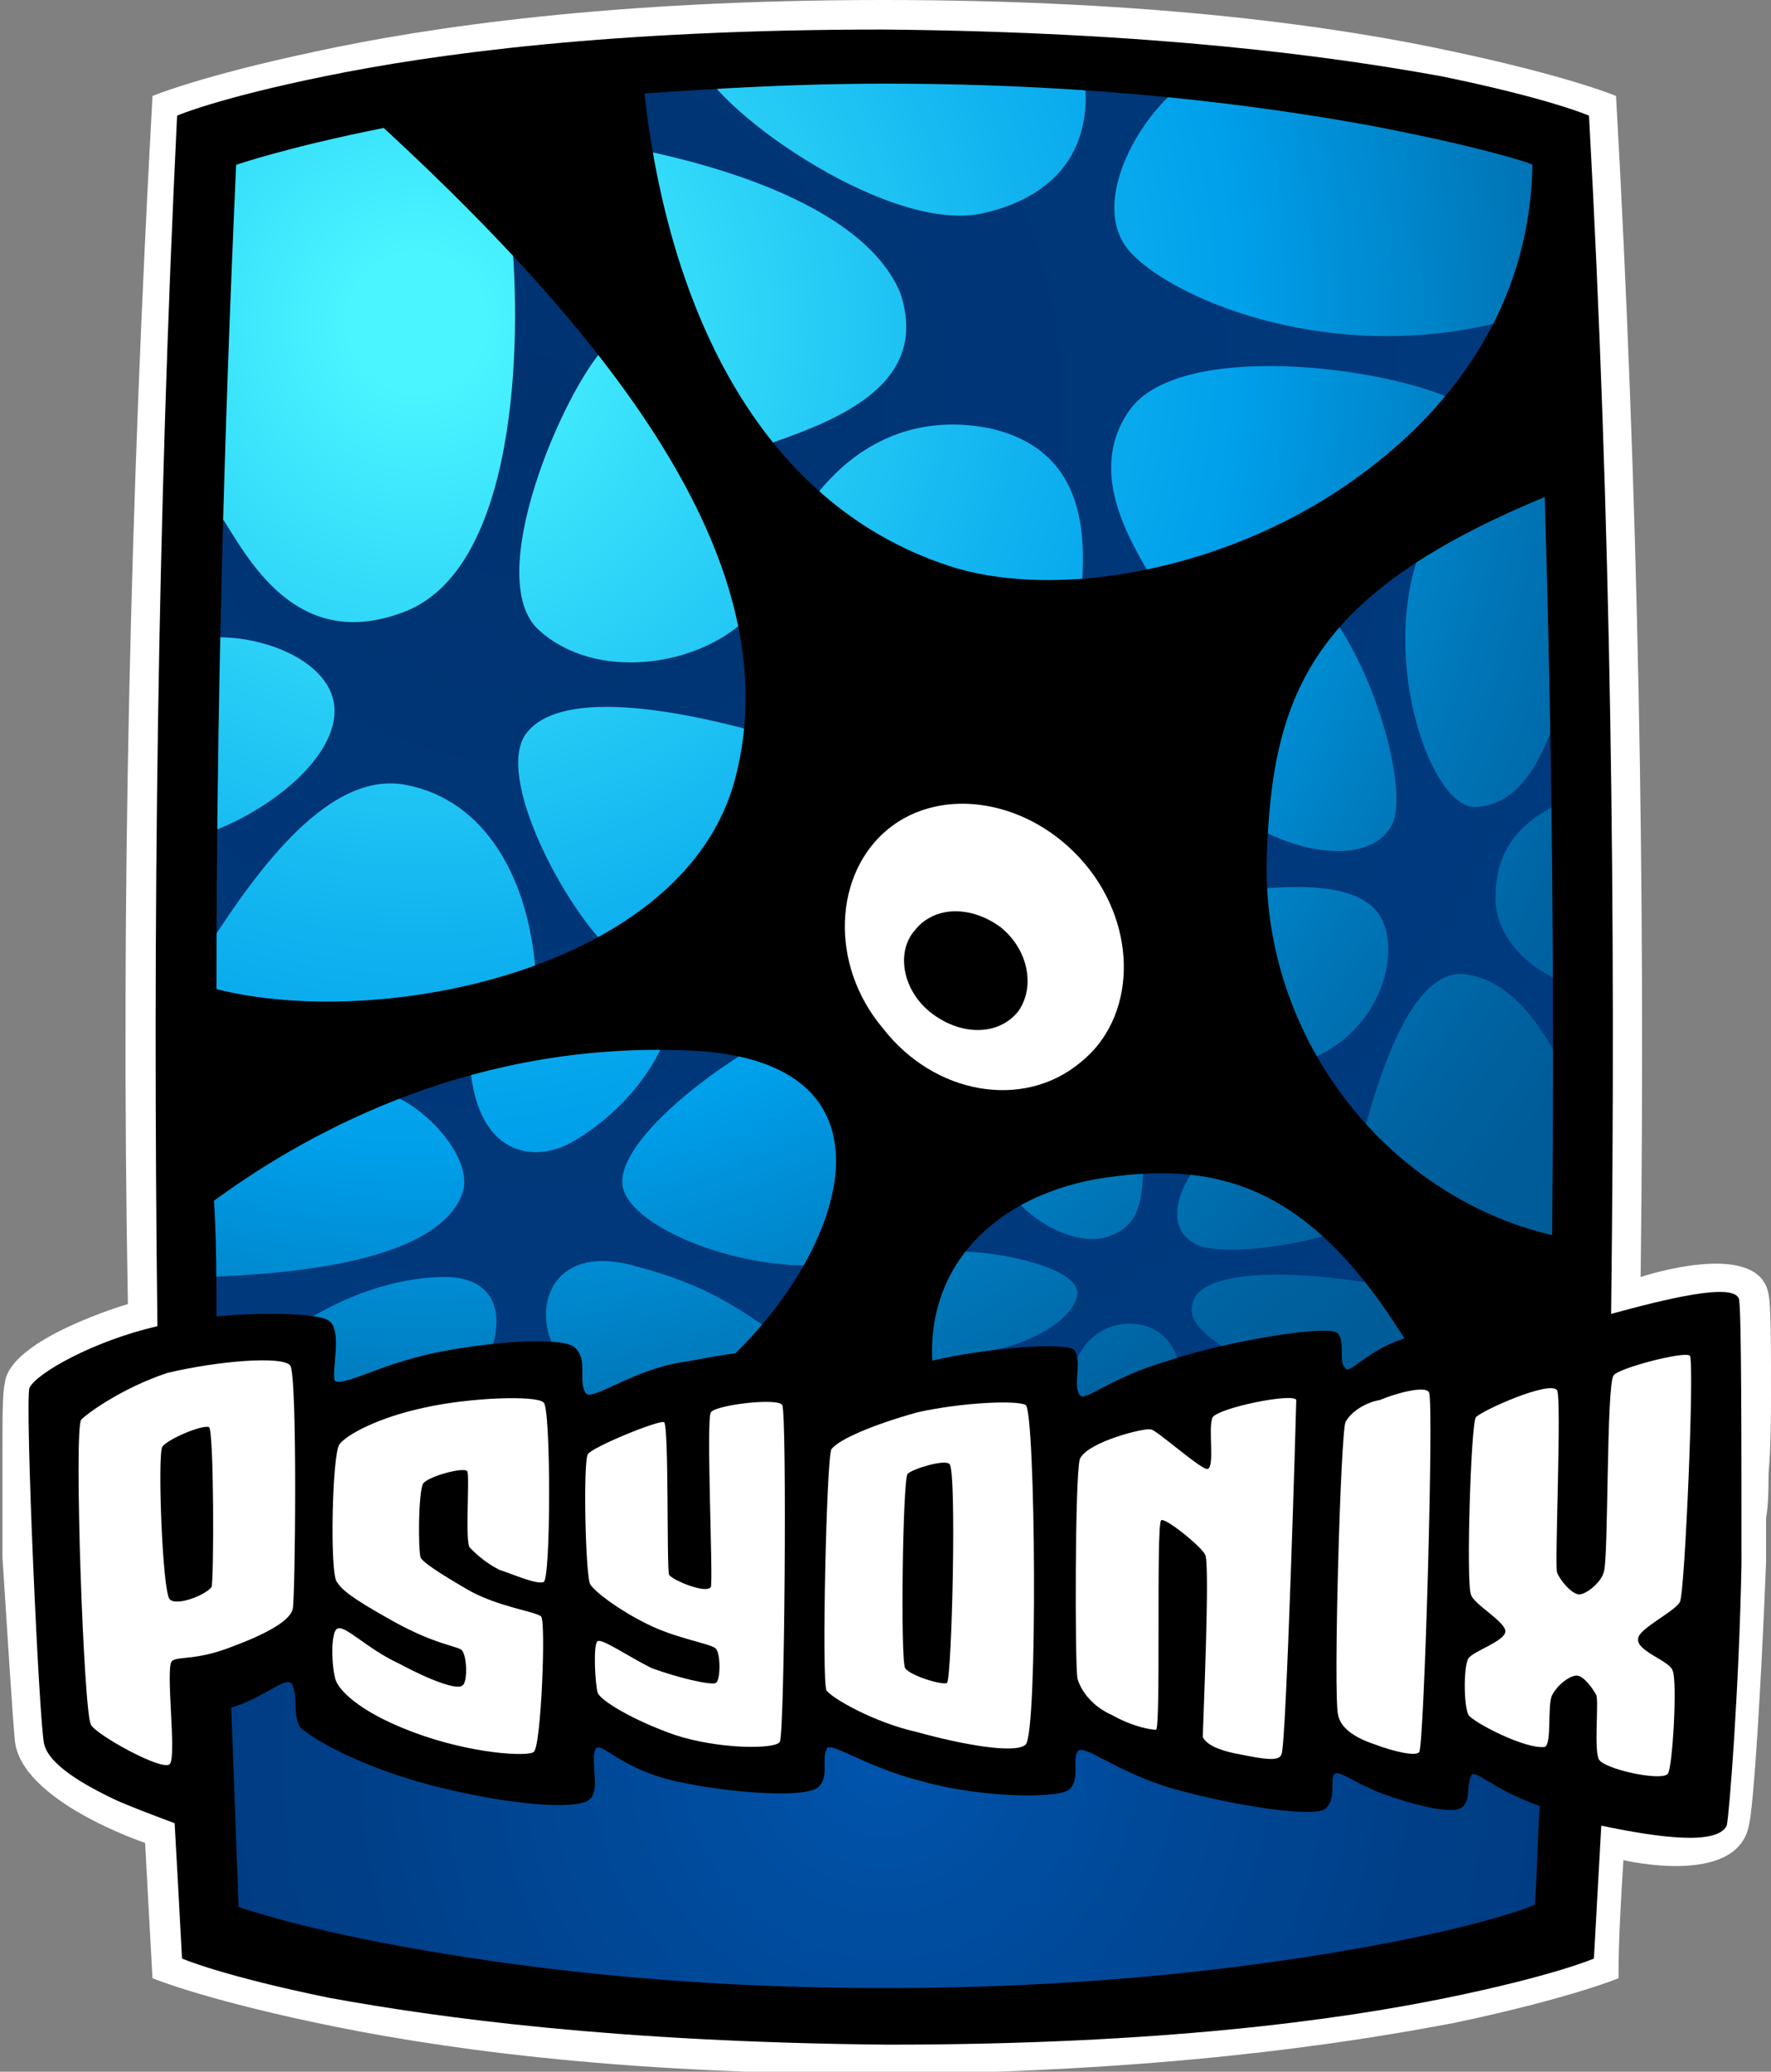<?xml version="1.0" encoding="utf-8"?>
<!-- Generator: Adobe Illustrator 19.0.1, SVG Export Plug-In . SVG Version: 6.00 Build 0)  -->
<svg version="1.1" id="Layer_1" xmlns="http://www.w3.org/2000/svg" xmlns:xlink="http://www.w3.org/1999/xlink" x="0px" y="0px"
	 viewBox="0 0 72 84.2" style="enable-background:new 0 0 72 84.2;" xml:space="preserve">
<rect x="0" y="0" width="72" height="84.2" fill="#808080" stroke="none"/>
<style type="text/css">
	.st0{fill-rule:evenodd;clip-rule:evenodd;fill:#FFFFFF;}
	.st1{fill:url(#Neuron_Gradient_1_);}
	.st2{fill-rule:evenodd;clip-rule:evenodd;fill:url(#Bottom_Gradient_1_);}
	.st3{fill-rule:evenodd;clip-rule:evenodd;fill:url(#BG_Neurons_1_);}
	.st4{fill-rule:evenodd;clip-rule:evenodd;}
</style>
<path id="Outline" class="st0" d="M6.2,80.4c-0.1-1.8-0.2-3.6-0.3-5.5c0,0-5.1-1.7-5.3-4.2c-0.1-1.1-0.3-4.3-0.5-7.4
	c0-0.4,0-0.8,0-1.2c0-0.4,0-0.8,0-1.1c0-0.7,0-1.4,0-2.1c0-1.3,0-2.3,0.1-2.7C0.4,54.4,5.2,53,5.2,53c-0.3-16.4,0.1-32.8,1-49.1
	c0,0,1.9-0.8,6.6-1.8C17.4,1.1,24.9,0,35.9,0C47,0,54.5,1.1,59.1,2.1c4.7,1,6.6,1.8,6.6,1.8c0.9,16,1.2,32,1,48c0,0,4.8-1.6,5.2,0.7
	c0.1,0.5,0.1,2,0.1,4c0,1,0,2.1-0.1,3.3c0,0.6,0,1.2-0.1,1.8c0,0.3,0,0.6,0,0.9c0,0.3,0,0.6,0,0.9c-0.2,5-0.5,9.9-0.7,10.7
	c-0.5,2.5-5.1,1.4-5.1,1.4c-0.1,1.6-0.2,3.2-0.2,4.8c0,0-1.9,0.8-6.6,1.8c-4.7,0.9-12.1,2-23.2,2.1c-11.1,0-18.5-1.1-23.2-2.1
	C8.1,81.2,6.2,80.4,6.2,80.4L6.2,80.4z"/>
<radialGradient id="Neuron_Gradient_1_" cx="16.954" cy="13.122" r="55.89" gradientUnits="userSpaceOnUse">
	<stop  offset="5.000000e-02" style="stop-color:#4AF5FF"/>
	<stop  offset="0.157" style="stop-color:#3AE2FB"/>
	<stop  offset="0.453" style="stop-color:#10B2EF"/>
	<stop  offset="0.6" style="stop-color:#00A0EB"/>
	<stop  offset="0.634" style="stop-color:#0098E2"/>
	<stop  offset="0.794" style="stop-color:#0078BA"/>
	<stop  offset="0.922" style="stop-color:#0063A2"/>
	<stop  offset="1" style="stop-color:#005C99"/>
</radialGradient>
<path id="Neuron_Gradient" class="st1" d="M63.8,6.6c0-0.7-0.5-1.2-1.1-1.4C62.1,5,59.9,4.4,56,3.6c-6.2-1.1-12.9-1.7-20-1.7
	c-7.1,0-13.8,0.6-20,1.7C12,4.4,9.8,5,9.1,5.2C8.5,5.4,8.1,6,8.1,6.6c-1,23.5-1,47.4,0,71c0,0.7,0.5,1.2,1.1,1.4
	c0.6,0.2,2.9,0.9,6.8,1.6c6.2,1.1,12.9,1.7,20,1.7c0,0,0,0,0,0c7.1,0,13.8-0.6,20-1.7c3.9-0.7,6.1-1.4,6.8-1.6
	c0.6-0.2,1.1-0.7,1.1-1.4C64.9,54,64.9,30.2,63.8,6.6z"/>
<radialGradient id="Bottom_Gradient_1_" cx="35.946" cy="71.382" r="30.946" gradientUnits="userSpaceOnUse">
	<stop  offset="0" style="stop-color:#0055AD"/>
	<stop  offset="0.214" style="stop-color:#004DA0"/>
	<stop  offset="0.701" style="stop-color:#003F88"/>
	<stop  offset="1" style="stop-color:#003A7F"/>
</radialGradient>
<path id="Bottom_Gradient" class="st2" d="M7.9,66.2c18.7,0.8,37.3,0.8,56,0c-0.1,4.2-0.3,8.3-0.5,12.5c0,0-1.7,0.7-6,1.6
	C53.1,81,46.3,82,35.9,82c-10.3,0-17.2-1-21.5-1.8c-4.3-0.8-6-1.6-6-1.6C8.2,74.5,8.1,70.4,7.9,66.2L7.9,66.2z"/>
<radialGradient id="BG_Neurons_1_" cx="21.53" cy="16.666" r="52.323" gradientUnits="userSpaceOnUse">
	<stop  offset="0" style="stop-color:#003270"/>
	<stop  offset="0.349" style="stop-color:#003677"/>
	<stop  offset="1" style="stop-color:#003B80"/>
</radialGradient>
<path id="BG_Neurons" class="st3" d="M15.3,44.3c1.9,0.4,4,2.8,3.5,4.2c-1.1,3-7.9,3.3-10.4,3.4c-1.3,0.1,0.2,6.4,2.3,3.3
	c0.9-1.3,4.2-3.3,7.4-3.3c1.6,0,2.6,1,1.8,3.2c-1.2,3.2,3.8,1.7,2.7-0.2c-1-1.7-0.2-4.3,3-3.5c3.2,0.8,4.4,1.8,6.1,2.9
	c1.6,1.1,4.6-3.1,1.9-2.9c-3.6,0.3-8.2-1.6-8.3-3.3c-0.1-1.8,3.7-4.7,6-5.9c2.4-1.2-3.5-2.2-4.1-0.4c-0.9,2.7-3.3,4.3-4.1,4.7
	c-1.6,0.8-3.8,0.3-4-3.4C19.1,39.3,14.1,44,15.3,44.3z M38.5,50.9c1.3-0.2,5.4,0.5,5.3,1.7c-0.1,0.9-1.7,2-3.6,2.3
	c-2,0.4,3.2,3.8,3.2,2.2c0-2.2,1.2-3.3,2.5-3.3c1.3,0,2,0.9,2.1,2.1c0.1,1,3.1-0.3,2.1-0.9c-1.2-0.8-2-1.4-1.5-2.3
	c0.6-1,3.7-1.2,8-0.4c4.3,0.9-0.8-2.9-1.9-2.4c-1.1,0.6-5.2,1.3-6.2,0.6c-1-0.6-0.7-1.9,0-2.9c0.7-1-1.9-1.2-2-0.2
	c-0.1,1,0,2.3-1.3,2.8c-1.3,0.6-3.5-0.6-4.2-1.9C40.1,47.2,37.2,51.1,38.5,50.9L38.5,50.9z M51.5,36.1c1.4-0.1,4-0.2,4.7,1.3
	c0.7,1.5-0.1,4.4-2.8,5.6c-2.8,1.2,1.6,4.8,2.1,2.8c0.6-2.1,1.9-6.5,4.1-6.2c2.1,0.3,3.4,2.6,4.2,4.4c0.8,1.8,1.2-3.6,0-4
	c-1.3-0.4-3-1.7-3-3.5c0-1.7,0.7-2.9,2.5-3.8c2.3-1.1,0.5-4.8-0.1-3.3c-0.6,1.5-1.4,3.3-3.2,3.4c-1.8,0.1-3.9-5.9-2.3-10.3
	c1.5-4-6.1-0.4-4,2c2.1,2.3,3.6,7.6,2.9,9c-0.7,1.4-3,1.4-5.2,0.3C49.2,32.7,50.1,36.2,51.5,36.1z M48.3,3.3c-1.8,1.1-4.2,5-2.3,7
	c1.9,2,8.6,4.7,15.7,2.6c7.1-2.1,0.3,4.8-2.5,3.4c-2.8-1.4-11.3-2.5-13.3,0.4c-1.8,2.6,0.2,5.5,1.1,7.1c0.9,1.5-3.4,3.5-3.1,0.8
	c0.3-2.6,0.4-6.3-3.7-7.2c-3.1-0.6-5.6,0.7-7.3,3.1c-1.7,2.4-5-1.4-2.1-2.3c2.9-1,7.1-2.4,5.8-6.3C35,8.1,28.2,6.5,25.6,6
	c-2-0.4,2.4-4.8,2.7-3.7c0.5,2,7.6,7.1,11.5,6.4c2-0.4,4.7-1.7,4.3-5.5C43.9,2.1,49.7,2.4,48.3,3.3L48.3,3.3z M20.8,9.6
	c0.4,4.4,0.2,13.3-4.2,15.2C12,26.7,10,22.5,9,21c-1-1.6-2.3,4.9-0.1,4.9c2.2,0,4.8,1.2,4.7,3.1c-0.1,1.9-2.6,3.9-5,4.8
	c-2.4,0.9-2.1,7.7-0.1,4.6c2-3.1,4.9-7.1,8-6.5c3.2,0.6,5.1,3.8,5.3,8c0.3,4.3,4.9,0.5,3-1.3c-1.9-1.8-4.7-7.1-3.4-8.8
	c1.3-1.7,5.5-1.1,9.2-0.1c3.8,1.1,1.8-6.4-0.3-4.5c-2,1.9-6.1,2.5-8.4,0.4c-2.3-2.1,1-9.7,2.7-11.5C26.7,11.9,20.3,5.2,20.8,9.6
	L20.8,9.6z"/>
<path id="Blackness" class="st4" d="M70.7,52.8c-0.2-0.7-3,0-5.2,0.6c0.2-16.2,0-32.4-0.9-48.7c0,0-1.6-0.7-6-1.6
	C54.2,2.3,47,1.3,35.9,1.2c-11.1,0-18.3,1-22.7,1.9c-4.4,0.9-6,1.6-6,1.6C6.4,21.1,6.2,37.5,6.4,53.9c-2.6,0.6-4.9,1.9-5.2,2.5v0
	C1,56.9,1.6,70.3,1.8,70.9c0.2,0.8,1.5,1.6,3,2.3c0.7,0.3,1.5,0.6,2.3,0.9c0.1,1.8,0.2,3.6,0.3,5.5c0,0,1.6,0.7,6,1.6
	c4.4,0.8,11.6,1.8,22.7,1.9c11.1,0,18.3-1,22.7-1.9c4.4-0.9,6-1.6,6-1.6c0.1-1.8,0.2-3.6,0.3-5.4c2.4,0.5,4.7,0.8,5.1,0
	c0.1-0.4,0.5-5.5,0.6-10.6C70.8,58.4,70.8,53.3,70.7,52.8z M54.4,54.2c-0.3-0.4-4.5,0.3-6.9,1.1c-2.4,0.7-3.4,1.7-3.6,1.4
	c-0.3-0.4,0.1-1.3-0.2-1.8c-0.2-0.4-3.7-0.1-5.8,0.4c-0.2-4.2,3-7,7.5-7.5c4.8-0.6,8.2,1,11.7,6.6c-0.1,0-0.2,0.1-0.3,0.1
	c-1.3,0.5-2,1.4-2.1,1.1C54.4,55.4,54.7,54.6,54.4,54.2z M13.4,53.7c-0.3-0.3-2.4-0.4-4.6-0.2c0-1.6,0-3.1-0.1-4.7
	c4.1-3,10.8-6.5,19.4-6.1c8.7,0.4,6.4,7.8,1.8,12.3c-0.8,0.1-1.7,0.3-2.4,0.4c-2,0.4-3.5,1.6-3.7,1.2c-0.3-0.5,0.1-1.3-0.4-1.8
	c-0.4-0.5-3.4-0.3-5.8,0.2c-2.3,0.5-3.7,1.4-4,1.1C13.5,55.6,13.9,54.1,13.4,53.7z M62.8,20.2c0.3,10,0.4,20,0.3,30
	c-6.8-1.6-11.8-8.1-11.6-15.3C51.7,28.1,53.4,24.1,62.8,20.2z M55.7,5.1c4.2,0.8,6.5,1.5,6.6,1.6c-0.1,6.1-3.7,10.6-8.3,13.5
	c-4.8,3-10.9,4.1-15.1,2.9C31,20.7,27.2,12.7,26.2,3.8c2.9-0.2,6.1-0.4,9.8-0.4C44.7,3.4,51.3,4.3,55.7,5.1z M15.6,5.2
	C25.9,14.7,32,23.5,29.9,31.6c-2,7.8-14.4,10.3-21.1,8.6C8.8,29,9.1,17.8,9.6,6.7C9.6,6.7,11.6,6,15.6,5.2z M55.7,79.1
	c-4.4,0.8-11,1.7-19.7,1.7c-8.8,0-15.3-0.9-19.7-1.7c-4.4-0.8-6.6-1.6-6.6-1.6c-0.1-2.7-0.2-5.4-0.3-8.1c1.4-0.4,2.3-1.4,2.5-0.9
	c0.2,0.5,0,1.2,0.3,1.7c0.4,0.4,2.5,1.7,5.9,2.5c3.4,0.8,5.6,0.8,5.9,0.4c0.4-0.4,0-1.5,0.2-2c0.2-0.4,1,0.8,3.3,1.3
	c2.3,0.5,5.4,0.7,5.8,0.2c0.4-0.4,0.1-1.1,0.3-1.5c0.1-0.4,1.5,0.7,3.9,1.3c2.5,0.7,5.7,0.7,6,0.3c0.4-0.4,0.1-1.2,0.3-1.5
	c0.2-0.4,1.5,0.8,3.9,1.5c2.5,0.7,5.8,1.2,6.2,0.8c0.4-0.4,0.2-1,0.3-1.3c0.1-0.4,0.7,0.2,2,0.7c1.4,0.5,3,0.9,3.3,0.5
	c0.3-0.4,0.1-0.7,0.3-1.2c0.1-0.4,0.8,0.5,2.8,1.2c-0.1,1.3-0.1,2.7-0.2,4C62.3,77.5,60.1,78.3,55.7,79.1z"/>
<path id="Eyeball" class="st0" d="M44.1,35.1c2.2,2.6,2.1,6.3-0.2,8.1c-2.3,1.9-5.9,1.3-8-1.4c-2.2-2.6-2-6.3,0.2-8.1
	C38.3,31.9,41.9,32.5,44.1,35.1L44.1,35.1z M37.2,37.8c0.8-1,2.3-1,3.5-0.1c1.1,0.9,1.4,2.4,0.7,3.4c-0.8,1-2.3,1-3.5,0.1
	C36.7,40.3,36.4,38.7,37.2,37.8L37.2,37.8z"/>
<path id="Psyonix" class="st0" d="M3.3,57.7c-0.3,0.4,0.1,12,0.4,12.4c0.2,0.4,2.9,1.9,3.2,1.6c0.3-0.3-0.2-4,0.1-4.2
	c0.3-0.2,1,0,2.5-0.6c1.6-0.6,2.3-1.1,2.4-1.5c0.1-0.3,0.2-9.5-0.1-9.9c-0.3-0.4-2.9-0.2-5,0.3C5,56.4,3.6,57.4,3.3,57.7z M6.6,58.8
	c-0.2,0.3,0,5.9,0.3,6.2c0.3,0.3,1.5-0.2,1.7-0.5c0.1-0.3,0.1-6.3-0.1-6.5C8.2,57.9,6.8,58.5,6.6,58.8L6.6,58.8z M13.8,58.7
	c-0.3,0.4-0.4,5.3-0.1,5.6c0.2,0.3,0.5,0.6,2.3,1.6c1.8,1,2.7,1,2.8,1.2c0.2,0.3,0.2,1.3,0,1.4c-0.2,0.2-1.3-0.2-2.6-0.9
	C14.9,67,14,66,13.7,66.2c-0.3,0.2-0.2,1.9,0,2.2c0.1,0.2,0.7,1.1,3.1,2c2.4,0.9,4.7,1,4.9,0.8c0.3-0.2,0.5-5.3,0.3-5.5
	c-0.2-0.2-1.8-0.4-3-1.1c-1.2-0.7-1.8-1.1-1.9-1.3c-0.1-0.3-0.1-2.6,0.1-3c0.2-0.3,1.7-0.7,1.8-0.5c0.1,0.2-0.1,2.9,0.1,3.1
	c0.2,0.2,0.6,0.6,1.2,0.9c0.6,0.2,1.5,0.6,1.8,0.5c0.3-0.1,0.3-7.1,0-7.3c-0.3-0.3-3-0.2-4.8,0.2C15.4,57.6,14.1,58.3,13.8,58.7
	L13.8,58.7z M23.9,59.1c-0.2,0.3-0.1,5,0.1,5.3c0.2,0.3,1.1,1,2.3,1.6c1.2,0.6,2.6,0.8,2.8,1c0.2,0.2,0.2,1.3,0,1.4
	c-0.2,0.1-1.5-0.2-2.6-0.6c-1-0.5-2-1.2-2.2-1.1c-0.2,0.1-0.1,1.8,0,2.1c0.1,0.3,1.4,1.1,3.1,1.7c1.8,0.6,4.1,0.6,4.3,0.3
	c0.2-0.2,0.3-13.4,0.1-13.7c-0.2-0.3-2.7,0-2.9,0.3c-0.2,0.3,0.1,6.8,0,7.1c-0.2,0.3-1.6-0.3-1.7-0.5c-0.1-0.3,0-6-0.2-6.2
	C26.8,57.7,24.1,58.8,23.9,59.1L23.9,59.1z M33.8,58.9c-0.2,0.4-0.4,9.4-0.2,9.8c0.2,0.3,1.9,1.3,3.7,1.7c1.8,0.5,4,0.9,4.4,0.5
	c0.5-0.5,0.4-13.5,0-13.8c-0.4-0.2-2.6-0.1-4.4,0.3C35.5,57.9,34.1,58.5,33.8,58.9z M36.9,59.9c-0.2,0.2-0.3,7.6-0.1,7.9
	c0.2,0.3,1.5,0.7,1.7,0.6c0.2-0.2,0.4-8.7,0.1-8.9C38.4,59.3,37.1,59.7,36.9,59.9L36.9,59.9z M43.9,59.3c-0.2,0.7-0.2,8.2-0.1,8.9
	c0.1,0.4,0.5,1.1,1.4,1.5c0.9,0.5,1.6,0.6,1.8,0.6c0.2-0.1,0-8.2,0.2-8.5c0.1-0.2,1.7,1.1,1.8,1.4c0.2,0.4-0.1,7-0.1,7.4
	c0.1,0.2,0.4,0.5,1.5,0.7c1,0.2,1.6,0.3,1.7,0c0.2-0.4,0.6-14.2,0.6-14.4c-0.1-0.3-3.1,0.3-3.4,0.7c-0.2,0.4,0.1,2-0.2,2.1
	c-0.2,0.1-2.1-1.6-2.3-1.6C46.6,58,44.2,58.6,43.9,59.3L43.9,59.3z M54.7,57.8c-0.2,0.5-0.5,11.1-0.3,11.9c0.1,0.5,0.6,0.9,1.5,1.2
	c0.8,0.3,1.7,0.5,1.8,0.3c0.2-0.3,0.6-14.1,0.4-14.6c-0.1-0.3-1.3,0-2,0.3C55.5,57,54.9,57.4,54.7,57.8z M60,57.6
	c-0.2,0.3-0.4,6.7-0.2,7.2c0.1,0.4,1.4,1.1,1.4,1.5c0,0.4-1.3,0.8-1.5,1.1c-0.2,0.3-0.2,1.9,0,2.3c0.2,0.3,2.3,1.4,3.1,1.3
	c0.3-0.1,0.1-1.7,0.3-2.1c0.2-0.4,0.7-0.8,1-0.8c0.3,0,0.7,0.6,0.8,0.8c0.1,0.3-0.1,2.2,0.1,2.6c0.2,0.4,2.5,0.9,2.8,0.6
	c0.2-0.2,0.4-3.8,0.2-4.2c-0.1-0.4-1.5-0.8-1.4-1.3c0-0.4,1.5-1.1,1.7-1.5c0.2-0.4,0.6-9.8,0.4-10c-0.2-0.2-2.9,0.5-3.1,0.8
	c-0.3,0.4-0.2,7.5-0.4,8c-0.1,0.4-0.7,0.9-1,0.9c-0.3,0-0.8-0.6-0.9-0.9c-0.1-0.3,0.2-7.1,0-7.4C63,56.1,60.3,57.3,60,57.6L60,57.6z
	"/>
</svg>
